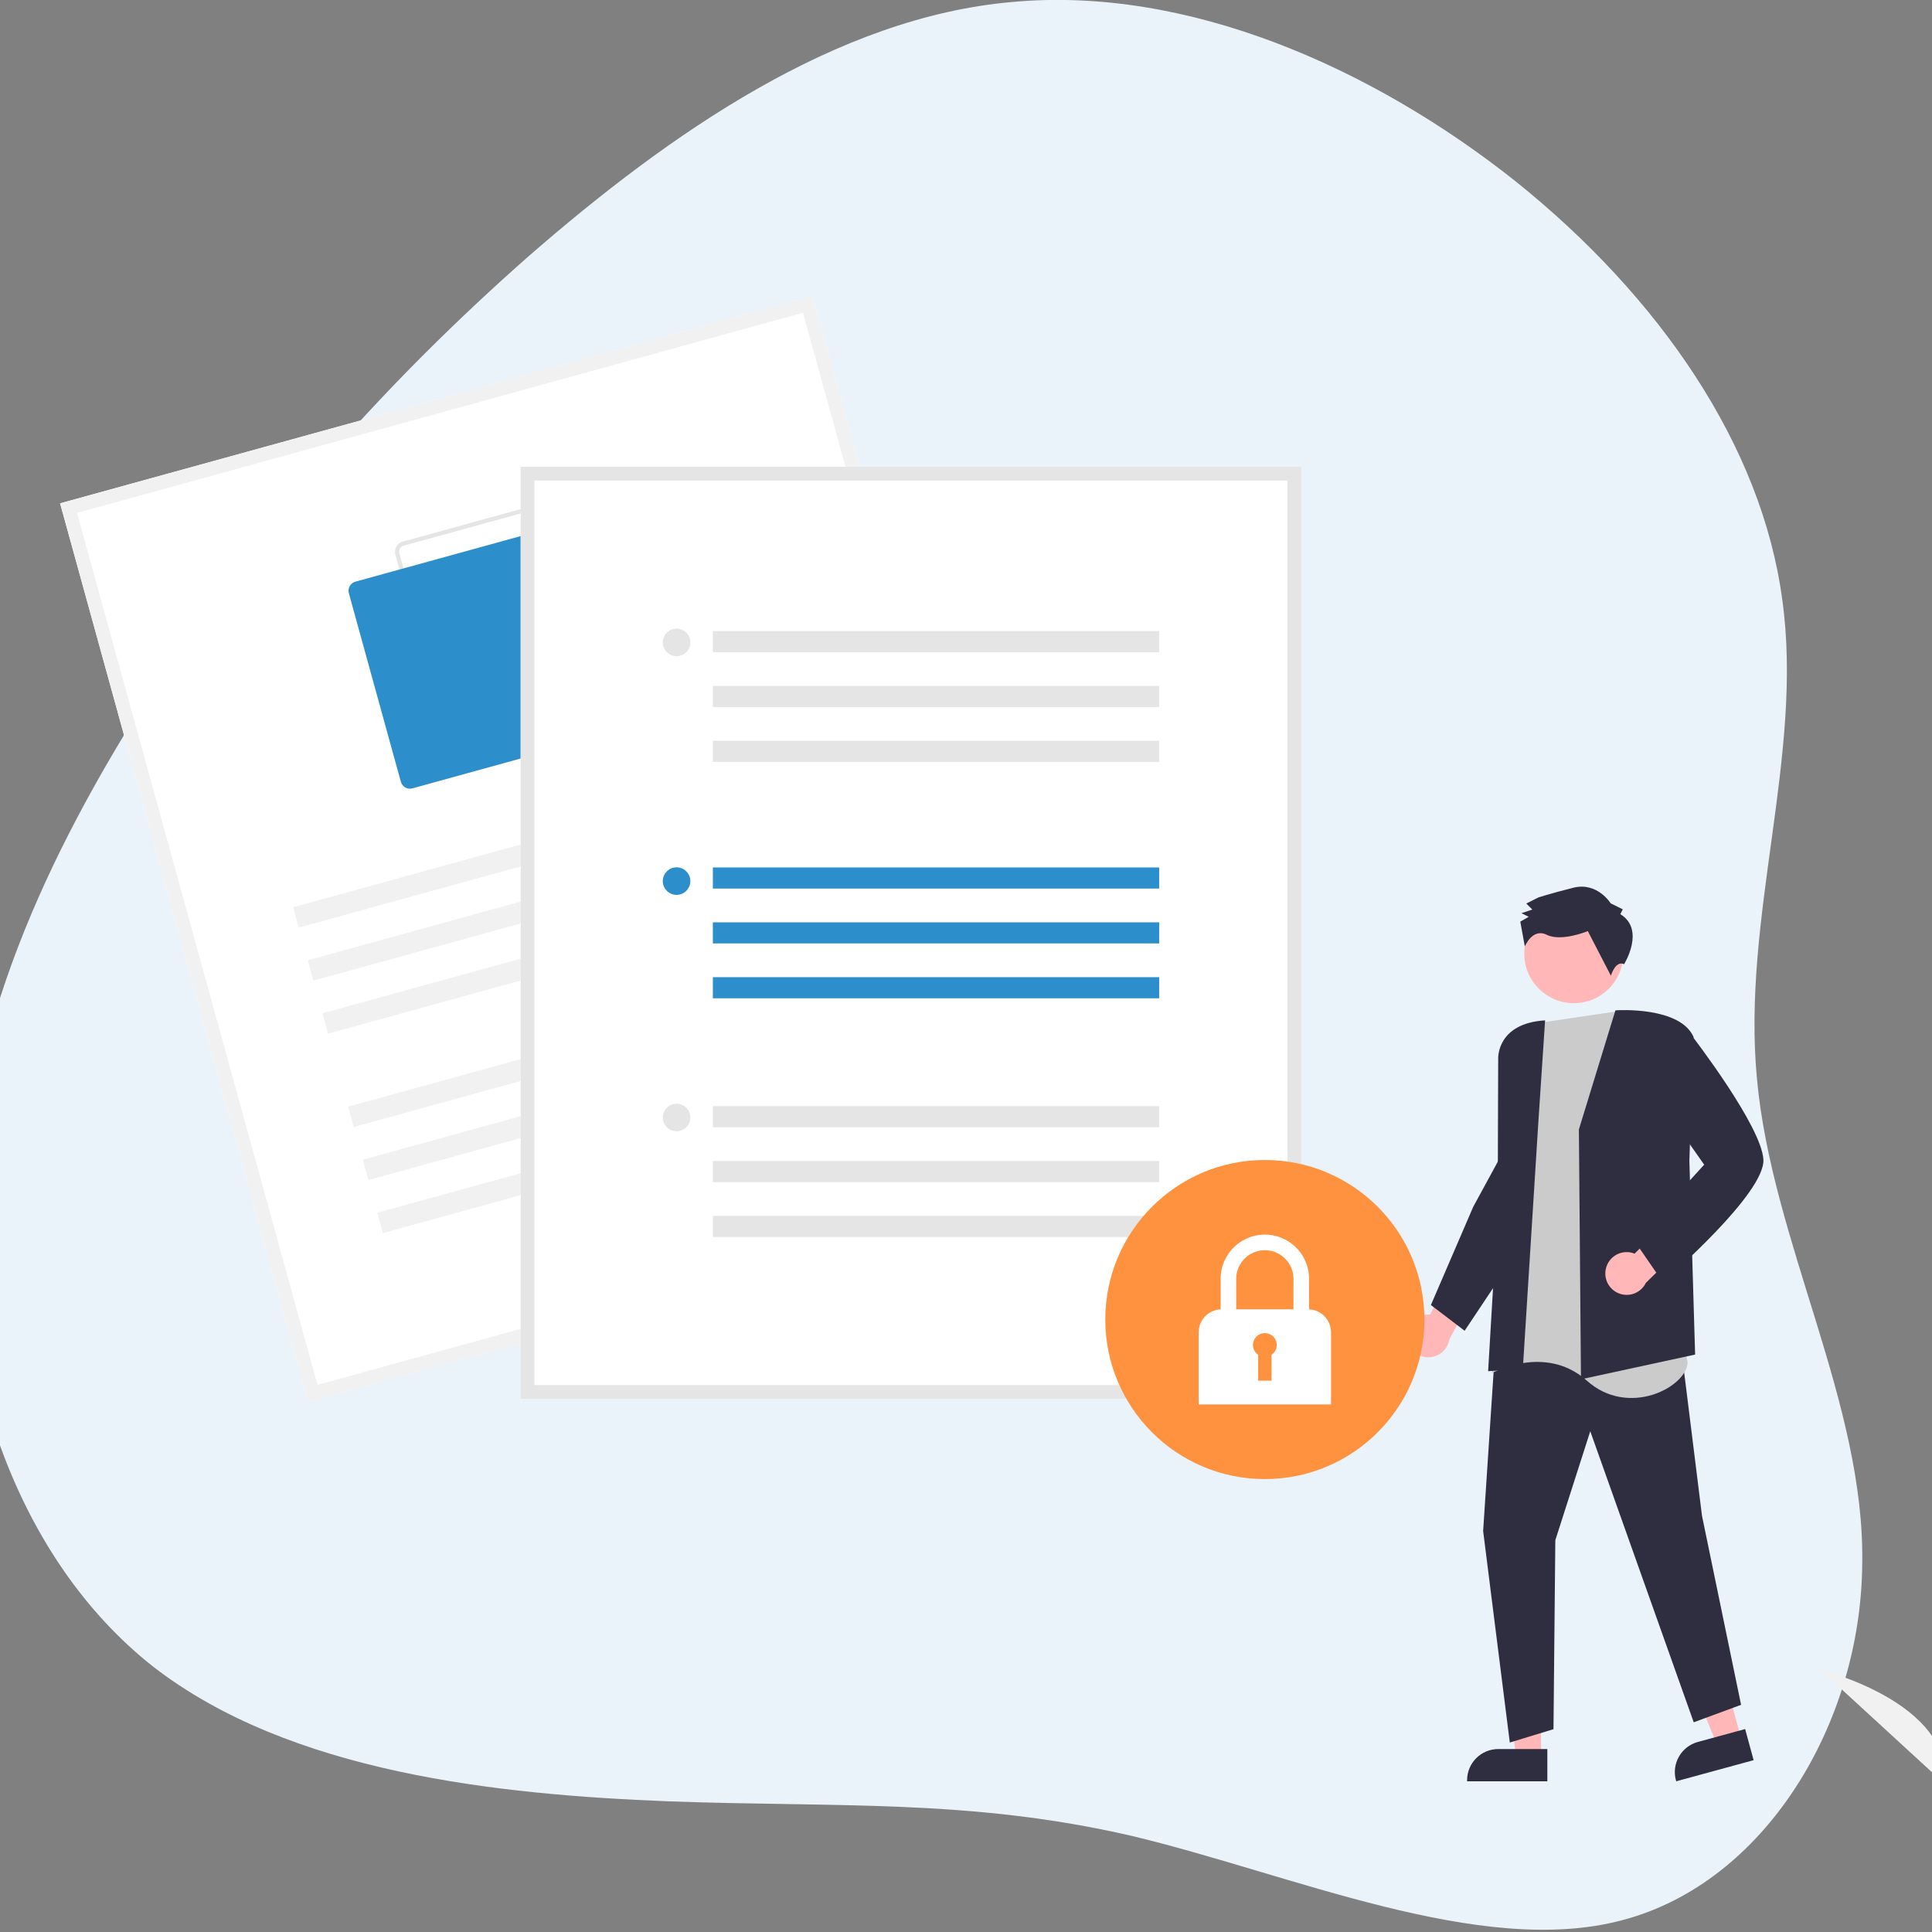 <?xml version="1.0" encoding="UTF-8"?>
<svg xmlns="http://www.w3.org/2000/svg" version="1.1" width="209" height="209" viewBox="0 0 209 209"><rect x="0" y="0" width="209" height="209" fill="#808080" stroke="none"/><svg xmlns:xlink="http://www.w3.org/1999/xlink" width="218px" height="209px" viewBox="0 0 218 209" version="1.1" x="-4.5" y="0">
    <title>Group 36</title>
    <g id="👨‍🎨-Pages-" stroke="none" stroke-width="1" fill="none" fill-rule="evenodd">
        <g id="Homepage" transform="translate(-457, -1150)" fill-rule="nonzero">
            <g id="Group-15" transform="translate(0, 898)">
                <g id="Group-36" transform="translate(434, 221)">
                    <path d="M190.392,66.198 C200.09,80.089 202.055,98.828 211.49,113.636 C220.926,128.575 237.83,139.583 245.431,155.177 C253.163,170.64 251.721,190.69 239.796,201.305 C228.002,211.919 205.593,213.099 188.296,217.292 C170.998,221.617 158.68,228.955 142.037,236.687 C125.263,244.418 104.165,252.543 85.688,249.005 C67.342,245.336 51.616,230.004 43.754,211.657 C35.76,193.311 35.76,171.951 37.988,152.032 C40.347,132.113 45.195,113.505 52.665,94.635 C60.265,75.764 70.618,56.501 86.736,46.411 C102.855,36.189 124.739,35.01 144.134,38.941 C163.659,43.003 180.826,52.308 190.392,66.198 Z" id="Path" fill="#E9F3F9" transform="translate(143.469, 143.358) rotate(27) translate(-143.469, -143.358) "/>
                    <g id="undraw_secure_files_re_6vdh" transform="translate(34, 63)">
                        <path d="M203.451,161 L203.451,142.718 C203.451,142.718 210.576,155.679 203.451,161 Z" id="Path" fill="#F1F1F1"/>
                        <path d="M203.891,160.997 L190.423,148.633 C190.423,148.633 204.79,152.15 203.891,160.997 Z" id="Path" fill="#F1F1F1"/>
                        <path d="M145.708,112.708 C145.648,112.03 145.89,111.361 146.371,110.879 C146.851,110.398 147.52,110.154 148.198,110.213 L150.626,105.555 L153.817,106.34 L150.296,112.87 C150.117,114.027 149.1,114.868 147.93,114.826 C146.76,114.785 145.805,113.875 145.708,112.708 L145.708,112.708 Z" id="Path" fill="#FFB7B7"/>
                        <polygon id="Path" fill="#FFB7B7" points="160.201 158.086 157.508 158.086 156.228 147.702 160.201 147.702"/>
                        <path d="M160.887,160.696 L152.206,160.696 L152.206,160.586 C152.206,158.72 153.719,157.207 155.585,157.207 L155.585,157.207 L160.887,157.207 L160.887,160.696 Z" id="Path" fill="#2F2E41"/>
                        <polygon id="Path" fill="#FFB7B7" points="181.855 156.075 179.257 156.783 175.289 147.102 179.122 146.057"/>
                        <path d="M183.204,158.412 L174.828,160.696 L174.799,160.59 C174.308,158.79 175.37,156.932 177.17,156.441 L177.17,156.441 L182.286,155.046 L183.204,158.412 Z" id="Path" fill="#2F2E41"/>
                        <polygon id="Path" fill="#2F2E41" points="155.286 113.229 153.943 133.622 156.828 156.503 161.553 155.06 161.752 134.617 165.532 122.829 176.724 154.314 181.847 152.424 177.619 131.981 175.232 112.782"/>
                        <path d="M168.342,77.418 L160.385,78.592 L157.518,81.427 L156.628,91.613 L157.181,100.636 L154.876,116.547 C154.876,116.547 160.671,113.33 165.162,117.357 C169.654,121.384 175.938,118.069 176.067,115.39 L168.342,77.418 Z" id="Path" fill="#CBCBCB"/>
                        <path d="M164.301,90.194 L164.301,90.182 L168.254,77.297 L168.305,77.294 C168.587,77.276 175.214,76.885 176.697,80.158 L176.704,80.173 L176.254,93.563 L176.874,114.534 L164.616,117.189 L164.527,117.209 L164.301,90.194 Z" id="Path" fill="#2F2E41"/>
                        <path d="M159.921,89.303 L160.646,78.38 C155.488,78.701 155.566,82.358 155.572,82.517 L155.516,98.856 L154.483,116.335 L158.238,116.053 L159.921,89.303 Z" id="Path" fill="#2F2E41"/>
                        <polygon id="Path" fill="#2F2E41" points="148.291 109.178 152.87 98.552 156.066 92.683 157.734 103.27 151.941 111.959"/>
                        <path d="M167.214,105.269 C167.356,104.603 167.786,104.035 168.387,103.717 C168.988,103.398 169.699,103.363 170.329,103.619 L174.023,99.885 L176.84,101.576 L171.55,106.777 C171.037,107.83 169.818,108.333 168.712,107.948 C167.606,107.563 166.963,106.412 167.214,105.269 Z" id="Path" fill="#FFB7B7"/>
                        <path d="M170.321,102.256 L177.853,93.994 L172.867,86.88 L173.38,83.402 L176.319,79.772 L176.376,79.846 C176.689,80.252 184.049,89.814 184.261,93.433 C184.473,97.067 173.893,106.257 173.443,106.646 L173.38,106.701 L170.321,102.256 Z" id="Path" fill="#2F2E41"/>
                        <ellipse id="Oval" fill="#FFB7B7" cx="163.751" cy="71.17" rx="5.353" ry="5.353"/>
                        <path d="M168.785,66.891 L169.045,66.369 L167.739,65.72 C167.739,65.72 166.298,63.376 163.692,64.035 C161.085,64.693 159.912,65.087 159.912,65.087 L158.61,65.743 L159.263,66.393 L158.091,66.787 L158.874,67.177 L157.962,67.701 L158.453,70.387 C158.453,70.387 159.268,68.349 160.835,69.128 C162.402,69.907 165.269,68.726 165.269,68.726 L167.759,73.545 C167.759,73.545 168.272,71.855 169.188,72.306 C169.188,72.306 171.528,68.579 168.785,66.891 Z" id="Path" fill="#2F2E41"/>
                        <polygon id="Path" fill="#FFFFFF" points="108.213 97.197 26.807 119.647 0 22.45 81.406 0"/>
                        <path d="M108.213,97.197 L26.807,119.647 L0,22.45 L81.406,0 L108.213,97.197 Z M27.847,117.815 L106.381,96.157 L80.366,1.832 L1.832,23.49 L27.847,117.815 Z" id="Shape" fill="#F1F1F1"/>
                        <path d="M63.69,43.543 L43.284,49.17 C42.685,49.335 42.066,48.983 41.9,48.384 L36.272,27.979 C36.107,27.38 36.459,26.76 37.058,26.594 L57.464,20.967 C58.063,20.802 58.683,21.154 58.849,21.753 L64.477,42.158 C64.641,42.757 64.289,43.377 63.69,43.543 L63.69,43.543 Z M37.178,27.028 C36.818,27.128 36.607,27.5 36.706,27.859 L42.334,48.265 C42.433,48.624 42.805,48.835 43.165,48.736 L63.571,43.109 C63.93,43.009 64.141,42.637 64.042,42.278 L58.415,21.873 C58.315,21.513 57.943,21.302 57.584,21.401 L37.178,27.028 Z" id="Shape" fill="#E5E5E5"/>
                        <path d="M58.518,47.656 L38.112,53.283 C37.572,53.431 37.015,53.115 36.865,52.576 L31.238,32.17 C31.09,31.631 31.406,31.073 31.945,30.924 L52.351,25.297 C52.891,25.149 53.448,25.465 53.597,26.004 L59.225,46.409 C59.373,46.949 59.057,47.506 58.518,47.656 L58.518,47.656 Z" id="Path" fill="#2C8ECB"/>
                        <polygon id="Rectangle" fill="#F1F1F1" transform="translate(53.988, 59.394) rotate(-15.418) translate(-53.988, -59.394) " points="24.452 58.252 83.523 58.253 83.523 60.535 24.452 60.535"/>
                        <polygon id="Rectangle" fill="#F1F1F1" transform="translate(55.57, 65.131) rotate(-15.418) translate(-55.57, -65.131) " points="26.035 63.989 85.106 63.99 85.106 66.273 26.035 66.272"/>
                        <polygon id="Rectangle" fill="#F1F1F1" transform="translate(57.153, 70.868) rotate(-15.418) translate(-57.153, -70.868) " points="27.617 69.727 86.688 69.727 86.688 72.01 27.617 72.009"/>
                        <polygon id="Rectangle" fill="#F1F1F1" transform="translate(59.937, 80.966) rotate(-15.418) translate(-59.937, -80.966) " points="30.402 79.824 89.473 79.825 89.473 82.108 30.402 82.107"/>
                        <polygon id="Rectangle" fill="#F1F1F1" transform="translate(61.52, 86.703) rotate(-15.418) translate(-61.52, -86.703) " points="31.984 85.562 91.055 85.562 91.055 87.845 31.984 87.844"/>
                        <polygon id="Rectangle" fill="#F1F1F1" transform="translate(63.102, 92.441) rotate(-15.418) translate(-63.102, -92.441) " points="33.567 91.299 92.638 91.3 92.638 93.582 33.567 93.582"/>
                        <polygon id="Path" fill="#FFFFFF" points="134.272 119.323 49.826 119.323 49.826 18.497 134.272 18.497"/>
                        <path d="M134.272,119.323 L49.826,119.323 L49.826,18.497 L134.272,18.497 L134.272,119.323 Z M51.316,117.833 L132.782,117.833 L132.782,19.986 L51.316,19.986 L51.316,117.833 Z" id="Shape" fill="#E5E5E5"/>
                        <rect id="Rectangle" fill="#2C8ECB" x="70.616" y="61.84" width="48.281" height="2.283"/>
                        <rect id="Rectangle" fill="#2C8ECB" x="70.616" y="67.775" width="48.281" height="2.283"/>
                        <rect id="Rectangle" fill="#2C8ECB" x="70.616" y="73.71" width="48.281" height="2.283"/>
                        <ellipse id="Oval" fill="#2C8ECB" cx="66.691" cy="63.316" rx="1.49" ry="1.49"/>
                        <rect id="Rectangle" fill="#E5E5E5" x="70.616" y="36.267" width="48.281" height="2.283"/>
                        <rect id="Rectangle" fill="#E5E5E5" x="70.616" y="42.202" width="48.281" height="2.283"/>
                        <rect id="Rectangle" fill="#E5E5E5" x="70.616" y="48.137" width="48.281" height="2.283"/>
                        <ellipse id="Oval" fill="#E5E5E5" cx="66.691" cy="37.495" rx="1.49" ry="1.49"/>
                        <rect id="Rectangle" fill="#E5E5E5" x="70.616" y="87.662" width="48.281" height="2.283"/>
                        <rect id="Rectangle" fill="#E5E5E5" x="70.616" y="93.597" width="48.281" height="2.283"/>
                        <rect id="Rectangle" fill="#E5E5E5" x="70.616" y="99.532" width="48.281" height="2.283"/>
                        <ellipse id="Oval" fill="#E5E5E5" cx="66.691" cy="88.889" rx="1.49" ry="1.49"/>
                        <ellipse id="Oval" fill="#FF923F" cx="130.329" cy="110.745" rx="17.26" ry="17.259"/>
                        <path d="M135.111,109.644 L135.111,106.342 C135.112,104.633 134.201,103.053 132.721,102.198 C131.241,101.343 129.417,101.343 127.937,102.198 C126.457,103.053 125.546,104.633 125.547,106.342 L125.547,109.644 C124.219,109.704 123.173,110.798 123.172,112.127 L123.172,119.931 L137.486,119.931 L137.486,112.127 C137.485,110.798 136.439,109.704 135.111,109.644 Z M130.329,103.244 C132.039,103.246 133.425,104.632 133.427,106.342 L133.427,109.639 L127.231,109.639 L127.231,106.342 C127.233,104.632 128.619,103.246 130.329,103.244 Z" id="Shape" fill="#FFFFFF"/>
                        <path d="M131.616,113.498 C131.616,112.886 131.184,112.358 130.584,112.237 C129.984,112.115 129.381,112.434 129.143,112.999 C128.906,113.563 129.099,114.217 129.605,114.561 L129.605,117.358 L131.053,117.358 L131.053,114.561 C131.405,114.322 131.616,113.924 131.616,113.498 Z" id="Path" fill="#FF923F"/>
                    </g>
                </g>
            </g>
        </g>
    </g>
</svg></svg>
